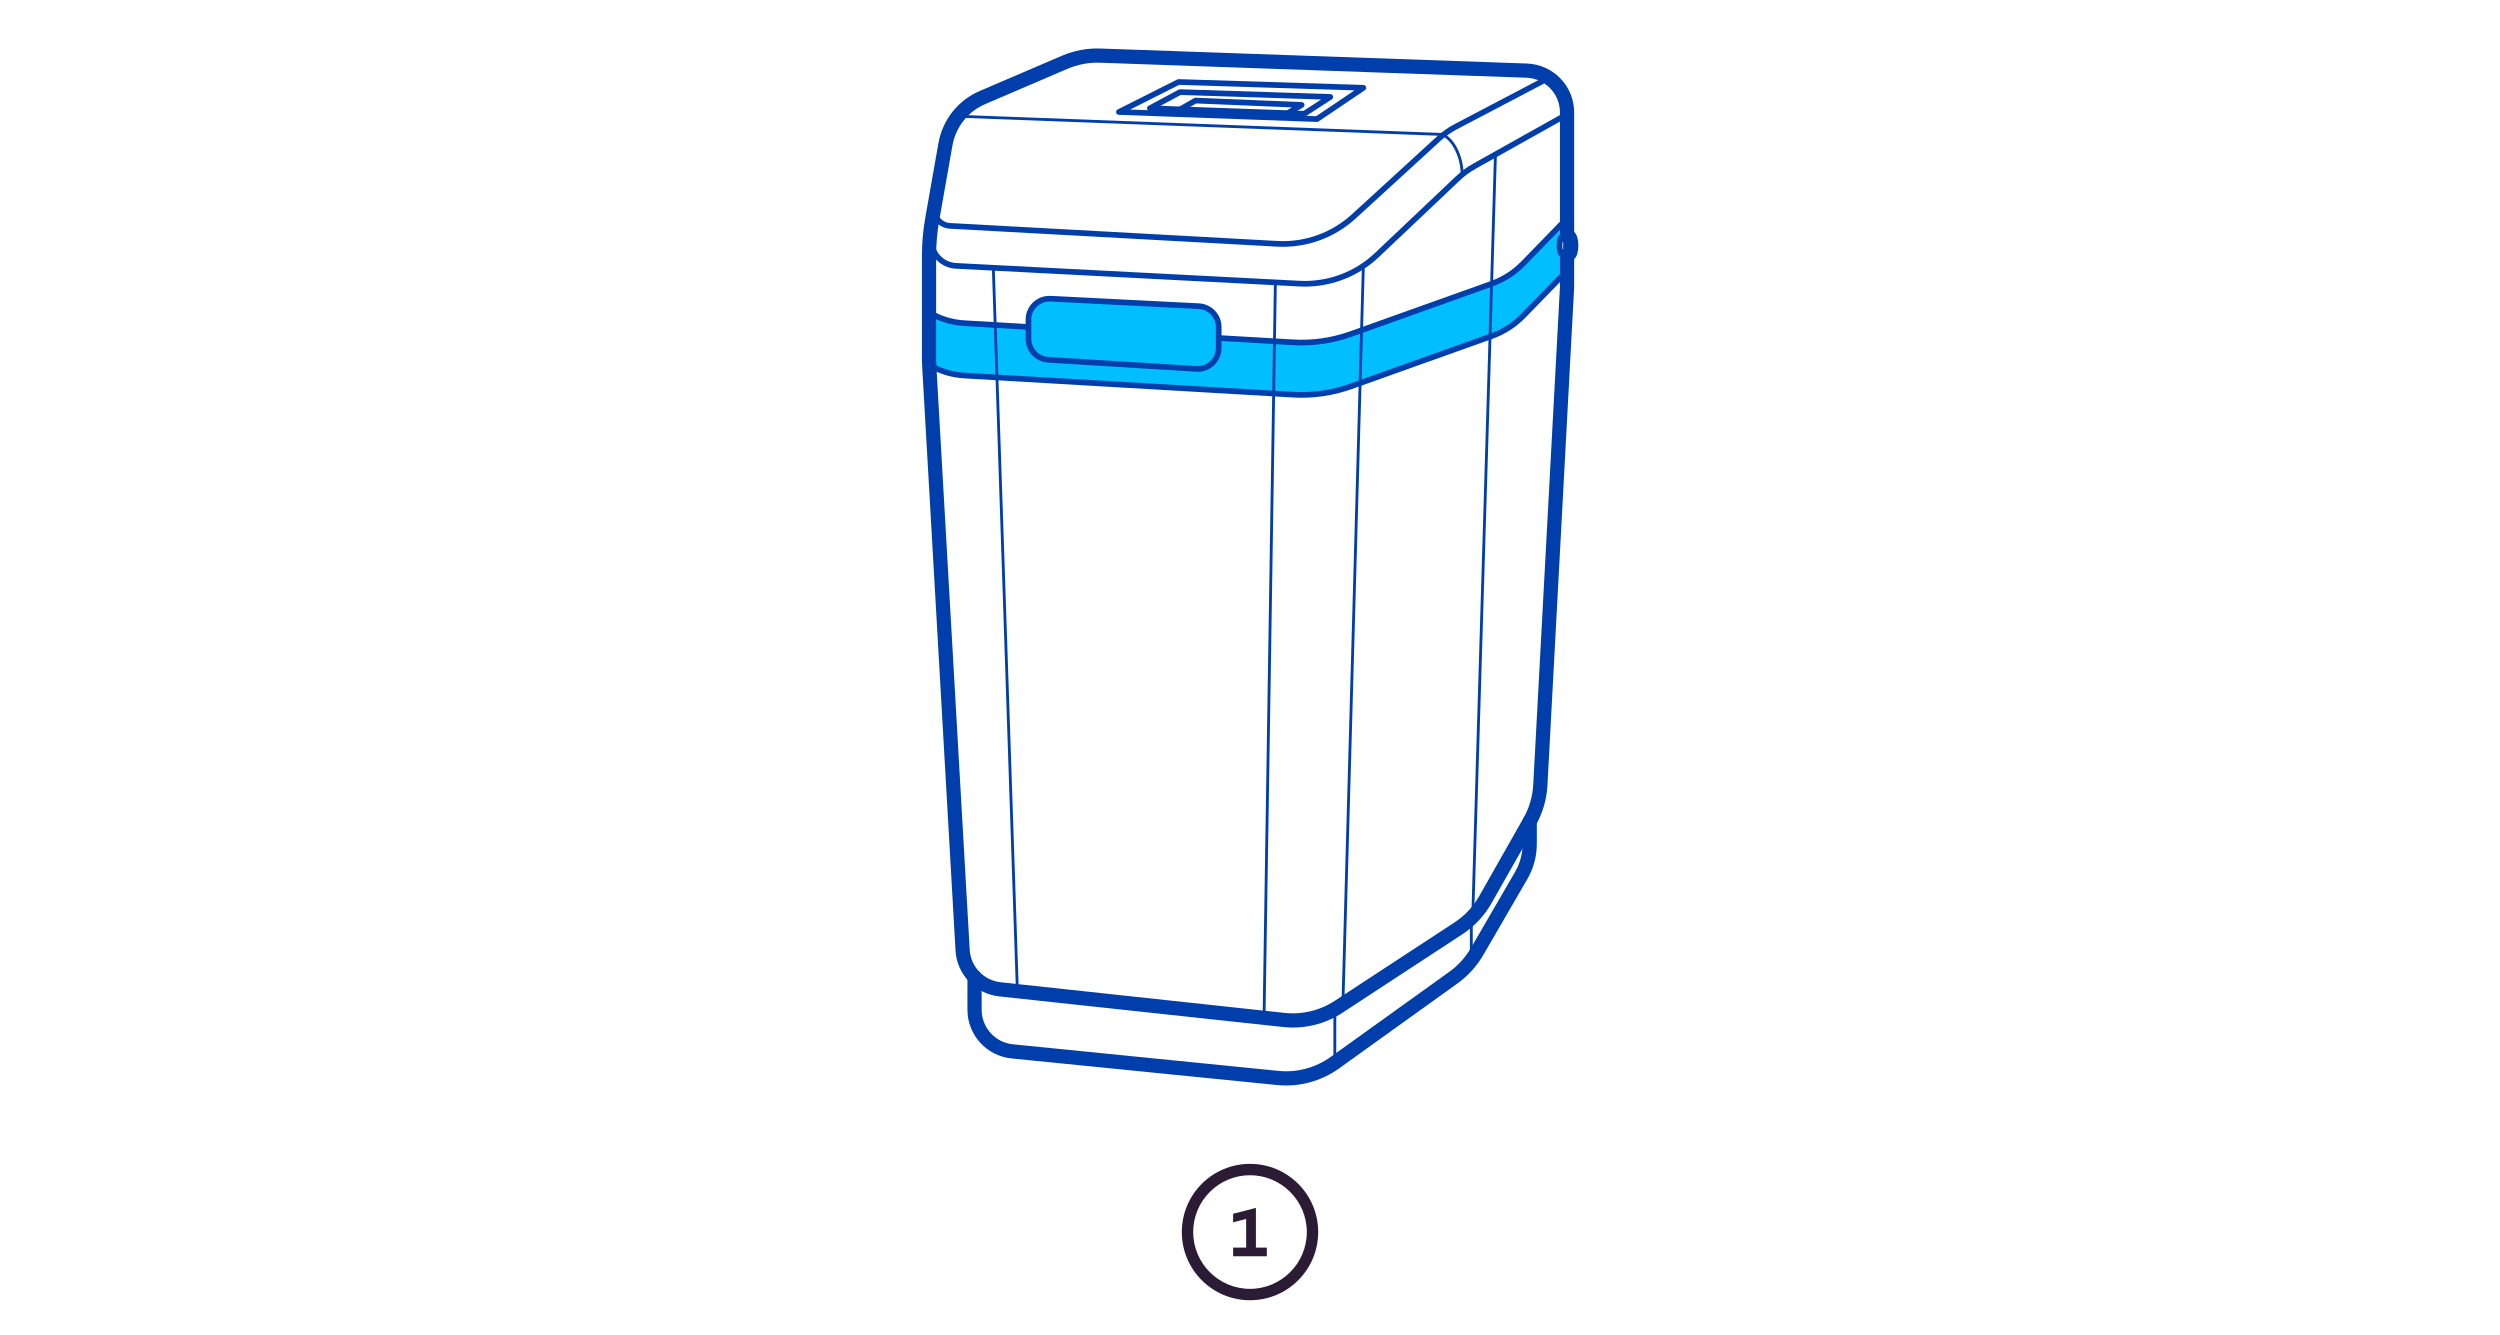 <?xml version="1.0" encoding="UTF-8"?><svg id="Layer_3" xmlns="http://www.w3.org/2000/svg" viewBox="0 0 440 235"><defs><style>.cls-1{fill:#2b1b35;}.cls-1,.cls-2{stroke-width:0px;}.cls-2{fill:#00beff;}.cls-3{stroke-width:.5px;}.cls-3,.cls-4,.cls-5{fill:none;stroke:#003eab;stroke-linecap:round;stroke-linejoin:round;}.cls-4{stroke-width:2.5px;}</style></defs><path class="cls-1" d="M220,206.84c5.51,0,10,4.49,10,10s-4.49,10-10,10-10-4.49-10-10,4.49-10,10-10M220,204.84c-6.63,0-12,5.37-12,12s5.37,12,12,12,12-5.37,12-12-5.37-12-12-12h0Z"/><path class="cls-1" d="M221.04,212.58v7h1.92v1.52h-5.93v-1.52h2.29v-5.05l-2.29.6v-1.51l4.01-1.03Z"/><path class="cls-2" d="M275.02,44.76s-.11.06-.35-.3-.16-1.05-.19-1.46c-.03-.41.35-1.34.35-1.34h1.02v-3.2s-.01-.04-.03-.04c-.02,0-.04,0-.05.01l-7.67,7.89c-1.56,1.6-3.49,2.84-5.59,3.59l-24.75,8.84c-3.27,1.17-6.69,1.66-10.15,1.46l-13.03-.76s-.02,0-.03,0v-1.89c0-1.99-1.56-3.62-3.54-3.72l-26.11-1.32c-1.03-.06-2.01.31-2.76,1.02-.75.71-1.16,1.67-1.16,2.7v1.24l-11.28-.66c-2.17-.13-4.29-.79-6.15-1.91-.01,0-.03,0-.05,0-.01,0-.02.02-.02.04l.06,9.24s0,.03.02.04c1.85,1.11,3.97,1.77,6.13,1.89l57.92,3.37c.51.03,1.02.04,1.52.04,2.96,0,5.86-.51,8.67-1.51l24.75-8.84c2.12-.76,4.06-2.01,5.63-3.62l7.67-7.89s.01-.02.01-.03v-2.91h-.83Z"/><path class="cls-5" d="M275.8,44.84v5.72l-4.7,87.59c-.12,2.28-.77,4.5-1.9,6.48l-7.78,13.71c-1.16,2.04-2.78,3.77-4.74,5.05l-21.08,13.8c-2.85,1.87-6.26,2.69-9.65,2.32l-49.97-5.39c-3.58-.39-6.36-3.31-6.56-6.9l-5.85-102.42c-.04-.7-.06-1.4-.06-2.1v-17.7c0-2.15.19-4.29.56-6.41l2.33-13.2c.65-3.67,3.1-6.77,6.53-8.23l14.44-6.19c2-.86,4.15-1.26,6.32-1.18l75,2.64c3.97.14,7.11,3.39,7.11,7.36v21.83"/><line class="cls-3" x1="236.35" y1="176.71" x2="239.95" y2="46.8"/><path class="cls-5" d="M163.91,39.59v2.62c-.02,2.44,1.88,4.45,4.32,4.58l60.48,3.13c5.03.26,9.95-1.55,13.61-5.02l14.27-13.51c.88-.84,1.87-1.56,2.93-2.15l15.89-8.9"/><path class="cls-5" d="M164.45,36.3c-.31,1.74.98,3.36,2.74,3.45l57.61,3.16c4.94.27,9.79-1.46,13.44-4.8l14.95-13.68c.93-.85,1.97-1.59,3.1-2.17l16.13-8.47"/><line class="cls-3" x1="168.63" y1="20.46" x2="253.8" y2="23.66"/><line class="cls-3" x1="263.2" y1="27.18" x2="259.2" y2="161.3"/><path class="cls-5" d="M269.23,144.59v3.94c0,1.95-.52,3.86-1.49,5.55l-7.78,13.4c-1.05,1.8-2.46,3.36-4.15,4.57l-20.87,14.98c-2.91,2.09-6.49,3.05-10.06,2.69l-46.73-4.68c-3.77-.38-6.63-3.55-6.63-7.33v-5.74"/><path class="cls-4" d="M275.8,44.84v5.72l-4.7,87.59c-.12,2.28-.77,4.5-1.9,6.48l-7.78,13.71c-1.16,2.04-2.78,3.77-4.74,5.05l-21.08,13.8c-2.85,1.87-6.26,2.69-9.65,2.32l-49.97-5.39c-3.58-.39-6.36-3.31-6.56-6.9l-5.85-102.42c-.04-.7-.06-1.4-.06-2.1v-17.7c0-2.15.19-4.29.56-6.41l2.33-13.2c.65-3.67,3.1-6.77,6.53-8.23l14.44-6.19c2-.86,4.15-1.26,6.32-1.18l75,2.64c3.97.14,7.11,3.39,7.11,7.36v21.83"/><path class="cls-4" d="M269.23,144.59v3.94c0,1.95-.52,3.86-1.49,5.55l-7.78,13.4c-1.05,1.8-2.46,3.36-4.15,4.57l-20.87,14.98c-2.91,2.09-6.49,3.05-10.06,2.69l-46.73-4.68c-3.77-.38-6.63-3.55-6.63-7.33v-5.74"/><polygon class="cls-5" points="196.93 19.71 231.79 20.96 239.95 15.45 207.43 14.43 196.93 19.71"/><polygon class="cls-5" points="202.38 19.06 229.56 20.02 234.13 17.06 207.68 16.21 202.38 19.06"/><polyline class="cls-5" points="207.72 19.25 210.41 17.7 229.09 18.47 226.65 19.91"/><path class="cls-3" d="M253.8,23.66c2.07.82,3.54,4.11,3.54,7.08"/><line class="cls-3" x1="224.46" y1="49.95" x2="222.47" y2="179.15"/><line class="cls-3" x1="174.82" y1="47.14" x2="179.06" y2="174.46"/><line class="cls-3" x1="234.93" y1="187.02" x2="234.93" y2="177.61"/><line class="cls-3" x1="258.95" y1="168.98" x2="258.95" y2="161.56"/><path class="cls-5" d="M184.88,52.57l26.11,1.32c1.96.1,3.5,1.72,3.5,3.68v3.68c0,2.12-1.79,3.81-3.91,3.68l-26.11-1.61c-1.94-.12-3.46-1.73-3.46-3.68v-3.38c0-2.11,1.76-3.79,3.87-3.68Z"/><path class="cls-5" d="M214.56,59.49l13.03.76c3.45.2,6.91-.29,10.17-1.46l24.75-8.84c2.12-.76,4.04-1.99,5.61-3.61l7.67-7.89"/><path class="cls-5" d="M163.51,54.96c1.86,1.13,3.97,1.79,6.17,1.92l11.29.66"/><path class="cls-5" d="M163.56,64.2c1.84,1.11,3.94,1.76,6.11,1.89l57.92,3.37c3.45.2,6.91-.29,10.17-1.46l24.75-8.84c2.12-.76,4.04-1.99,5.61-3.61l7.67-7.89"/><path class="cls-5" d="M274.94,44.76c-.26,0-.47-.69-.47-1.55s.21-1.55.47-1.55"/><ellipse class="cls-5" cx="276.07" cy="43.21" rx=".47" ry="1.55"/><path class="cls-4" d="M276.07,41.66c.26,0,.47.69.47,1.55s-.21,1.55-.47,1.55"/><line class="cls-5" x1="274.94" y1="41.66" x2="276.07" y2="41.66"/><line class="cls-5" x1="274.94" y1="44.76" x2="276.07" y2="44.76"/></svg>